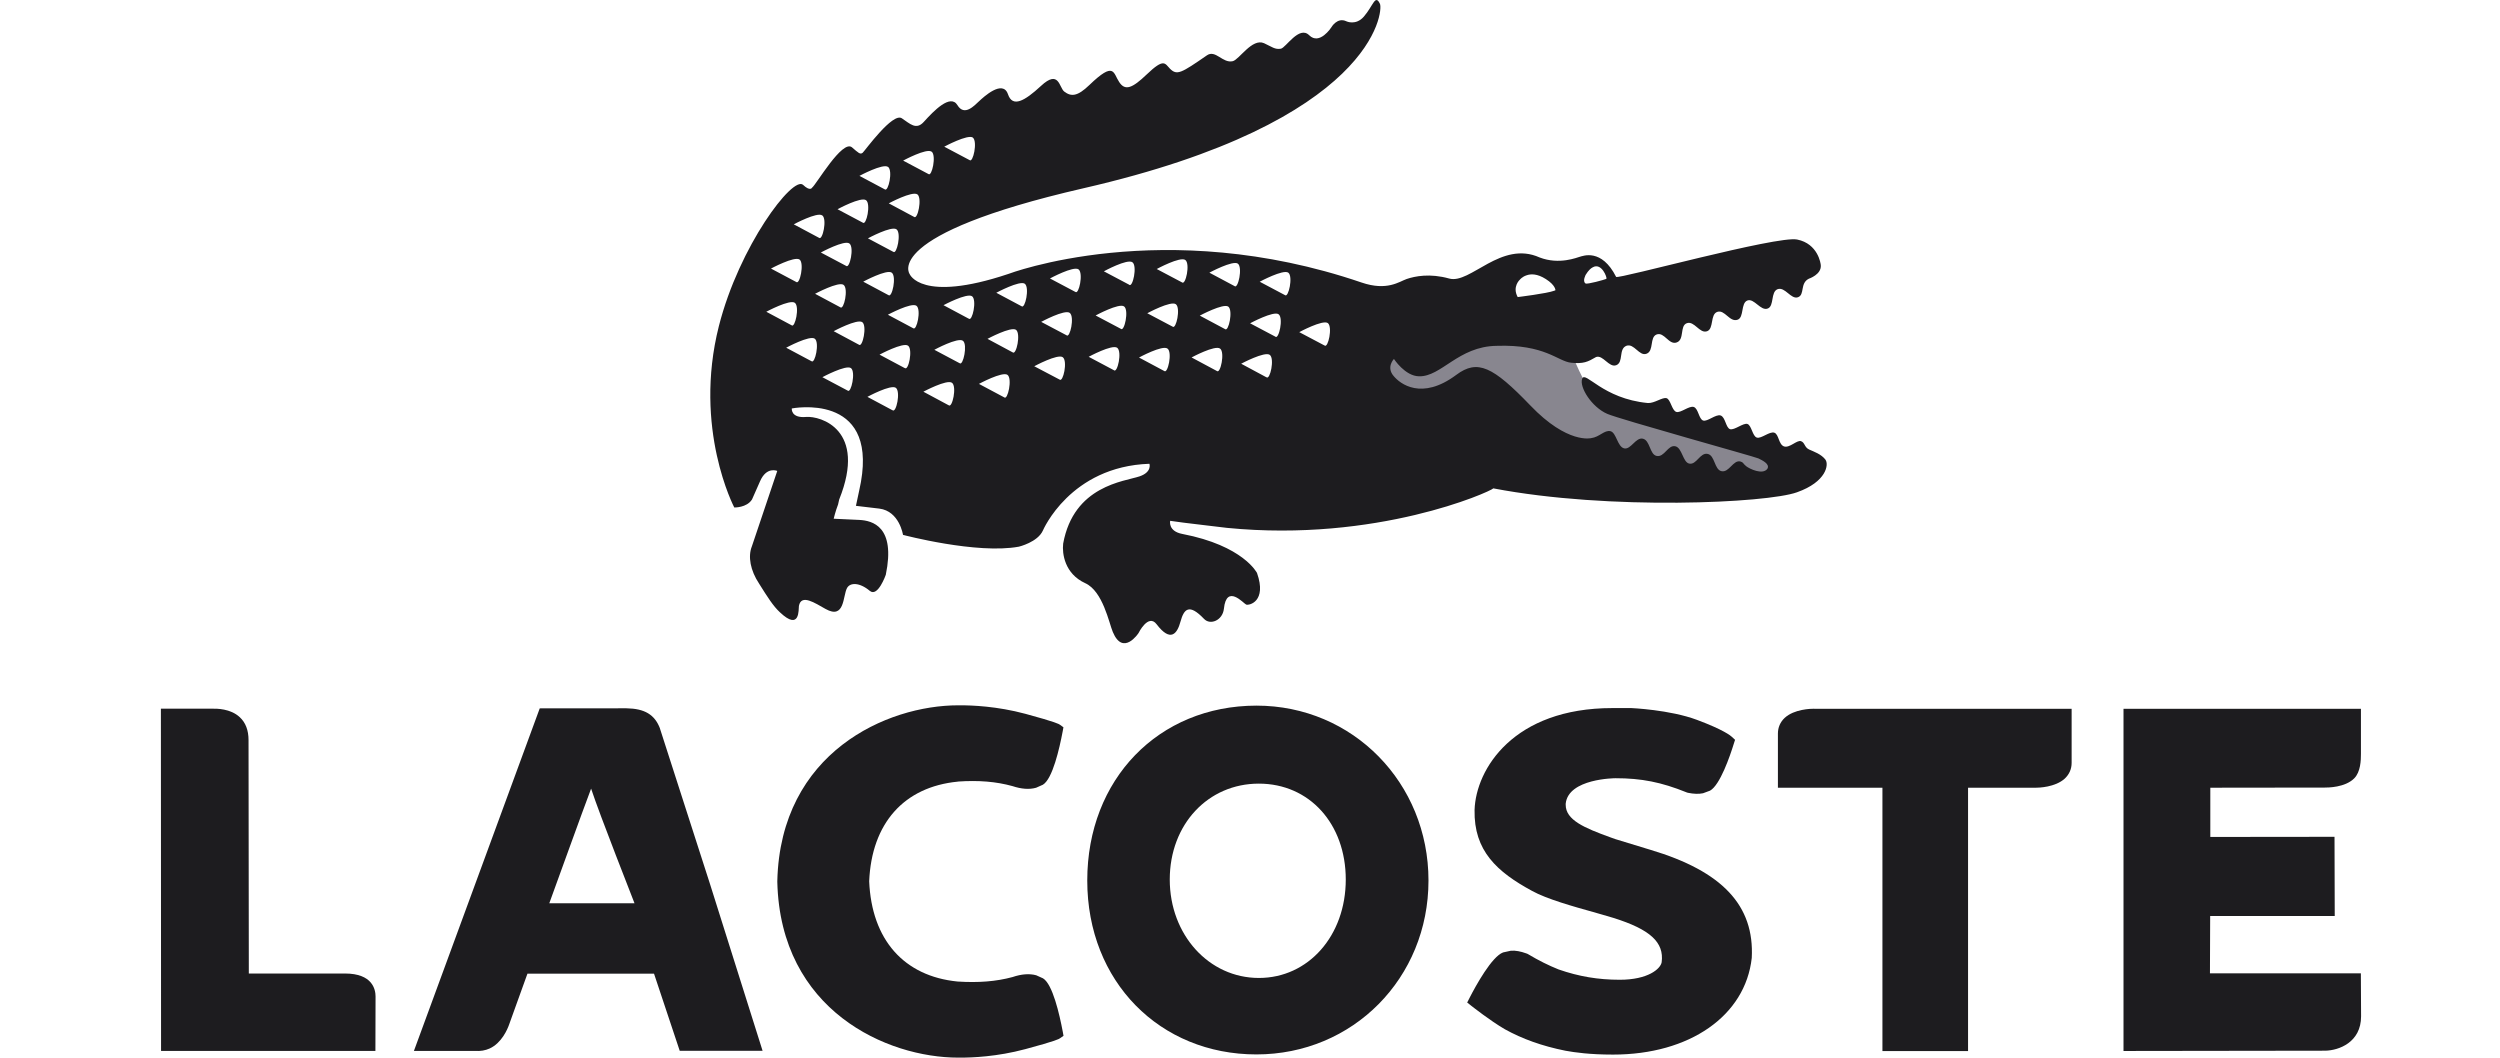 <svg width="104" height="44" viewBox="0 0 104 44" fill="none" xmlns="http://www.w3.org/2000/svg">
<g clip-path="url(#clip0_14791_40979)">
<path fill-rule="evenodd" clip-rule="evenodd" d="M65.966 15.912C65.532 15.332 65.455 14.307 64.572 14.217C63.714 13.985 62.863 13.74 61.998 13.539C60.304 13.815 58.613 14.09 56.919 14.366C56.721 15.28 56.522 16.19 56.324 17.104C59.062 17.46 61.8 17.82 64.535 18.176C65.251 18.653 65.963 19.127 66.678 19.604C68.543 19.802 70.408 20 72.272 20.198C73.146 19.882 74.019 19.563 74.889 19.247C72.176 18.371 69.398 17.674 66.759 16.584C66.434 16.435 66.211 16.163 65.963 15.915L65.966 15.912Z" fill="#88868F"/>
<path d="M75.943 19.126C75.761 18.888 75.463 18.792 75.259 18.699C75.058 18.606 75.088 18.411 74.921 18.352C74.751 18.296 74.45 18.646 74.218 18.572C73.986 18.494 74.004 18.061 73.809 17.999C73.611 17.937 73.264 18.262 73.085 18.203C72.902 18.151 72.868 17.695 72.691 17.636C72.518 17.584 72.149 17.909 71.969 17.853C71.79 17.791 71.778 17.348 71.576 17.283C71.378 17.221 71.025 17.553 70.851 17.494C70.672 17.438 70.653 16.995 70.461 16.93C70.269 16.868 69.913 17.193 69.733 17.135C69.55 17.076 69.498 16.62 69.331 16.565C69.16 16.512 68.826 16.782 68.553 16.766C66.667 16.589 65.945 15.403 65.818 15.756C65.691 16.1 66.212 16.936 66.865 17.218C67.385 17.444 73.004 18.999 73.15 19.07C73.292 19.142 73.648 19.3 73.521 19.504C73.326 19.767 72.778 19.504 72.638 19.392C72.496 19.275 72.53 19.231 72.397 19.197C72.097 19.126 71.929 19.674 71.61 19.6C71.319 19.535 71.341 18.953 71.046 18.884C70.721 18.807 70.576 19.358 70.266 19.284C70.009 19.225 69.975 18.634 69.699 18.566C69.383 18.488 69.241 19.043 68.909 18.965C68.627 18.9 68.643 18.321 68.346 18.25C68.048 18.178 67.844 18.717 67.565 18.652C67.283 18.587 67.243 17.996 66.995 17.937C66.741 17.881 66.54 18.181 66.199 18.225C66.199 18.225 65.217 18.491 63.663 16.868C62.105 15.248 61.467 14.932 60.581 15.595C59.134 16.673 58.236 15.961 57.973 15.639C57.657 15.27 57.988 14.932 57.988 14.932C57.988 14.932 58.447 15.642 59.026 15.654C59.958 15.682 60.661 14.409 62.256 14.387C64.279 14.316 64.805 15.035 65.36 15.09C65.871 15.14 66.044 15.059 66.397 14.852C66.686 14.75 66.933 15.304 67.234 15.193C67.553 15.072 67.32 14.514 67.661 14.384C67.98 14.27 68.191 14.83 68.494 14.716C68.817 14.598 68.612 14.025 68.919 13.913C69.238 13.799 69.424 14.366 69.752 14.245C70.083 14.127 69.87 13.557 70.17 13.446C70.483 13.331 70.706 13.892 71.013 13.78C71.304 13.678 71.136 13.083 71.437 12.975C71.75 12.863 71.954 13.421 72.285 13.3C72.561 13.204 72.409 12.609 72.691 12.501C72.976 12.396 73.239 12.947 73.537 12.835C73.816 12.733 73.651 12.142 73.949 12.03C74.261 11.919 74.503 12.47 74.797 12.365C75.088 12.259 74.869 11.782 75.249 11.594C75.249 11.594 75.779 11.42 75.745 11.033C75.742 10.968 75.63 10.138 74.76 9.964C73.924 9.797 67.317 11.624 67.231 11.519C66.624 10.317 65.843 10.652 65.725 10.68C65.605 10.711 64.867 11.024 64.05 10.711C62.445 9.986 61.163 11.832 60.287 11.587C59.478 11.361 58.859 11.491 58.518 11.606C58.208 11.714 57.703 12.117 56.638 11.752C48.387 8.936 41.941 11.398 41.941 11.398C38.305 12.613 37.84 11.398 37.84 11.398C37.84 11.398 36.645 9.772 45.066 7.833C57.183 5.055 57.549 0.453 57.406 0.161C57.208 -0.26 57.13 0.236 56.734 0.694C56.4 1.075 56.009 0.886 56.009 0.886C55.628 0.703 55.384 1.137 55.384 1.137C55.384 1.137 54.894 1.899 54.461 1.465C54.045 1.05 53.491 1.989 53.284 2.026C53.036 2.069 52.915 1.949 52.584 1.797C52.085 1.577 51.552 2.484 51.28 2.546C50.861 2.642 50.567 2.054 50.208 2.302C49.133 3.045 48.963 3.147 48.672 2.859C48.458 2.639 48.427 2.404 47.709 3.091C47.098 3.677 46.804 3.788 46.559 3.414C46.305 3.039 46.37 2.525 45.321 3.534C44.819 4.018 44.562 4.027 44.274 3.81C44.057 3.646 44.06 2.872 43.304 3.575C42.62 4.207 42.124 4.485 41.932 3.922C41.718 3.29 40.913 4.039 40.727 4.213C40.535 4.389 40.12 4.854 39.829 4.374C39.538 3.891 38.844 4.612 38.432 5.068C38.113 5.424 37.856 5.148 37.518 4.922C37.138 4.659 35.992 6.257 35.889 6.353C35.784 6.443 35.703 6.353 35.443 6.13C35.041 5.789 33.953 7.685 33.78 7.809C33.78 7.809 33.706 7.973 33.408 7.691C32.987 7.291 30.751 10.234 29.905 13.566C28.824 17.838 30.546 21.111 30.546 21.111C30.546 21.111 31.064 21.127 31.284 20.777L31.618 20.021C31.891 19.392 32.334 19.591 32.334 19.591L31.277 22.731C31.11 23.146 31.212 23.729 31.581 24.283C31.928 24.837 32.166 25.215 32.445 25.472C33.3 26.278 33.213 25.324 33.235 25.206C33.334 24.695 33.901 25.088 34.344 25.333C35.149 25.785 35.059 24.788 35.236 24.463C35.36 24.23 35.753 24.218 36.184 24.58C36.518 24.859 36.849 23.911 36.849 23.911C37.268 21.892 36.286 21.66 35.756 21.629L34.681 21.579C34.681 21.579 34.753 21.273 34.864 20.985L34.91 20.78C36.081 17.862 34.124 17.299 33.538 17.345C32.891 17.404 32.938 16.992 32.938 16.992C32.938 16.992 36.475 16.295 35.815 20.049C35.815 20.049 35.685 20.703 35.607 21.043L36.58 21.158C37.416 21.263 37.565 22.251 37.565 22.251C37.565 22.251 40.644 23.066 42.387 22.741C42.387 22.741 43.168 22.555 43.385 22.069C43.385 22.069 44.515 19.405 47.817 19.293C47.817 19.293 47.935 19.637 47.405 19.817C46.773 20.03 44.667 20.198 44.227 22.617V22.626C44.181 23.023 44.286 23.868 45.147 24.261C45.881 24.593 46.138 25.928 46.293 26.29C46.721 27.315 47.362 26.337 47.362 26.337C47.362 26.337 47.767 25.51 48.114 25.968C48.703 26.742 48.975 26.352 49.108 25.86C49.254 25.327 49.468 25.098 50.084 25.742C50.347 26.024 50.861 25.807 50.914 25.327C51.023 24.271 51.738 25.11 51.84 25.15C51.961 25.197 52.711 25.029 52.292 23.837C52.292 23.837 51.729 22.7 49.18 22.211C48.582 22.096 48.678 21.666 48.678 21.666L49.239 21.743C49.406 21.771 50.889 21.935 51.047 21.96C57.264 22.573 61.981 20.464 62.123 20.316C66.952 21.242 73.518 20.926 74.751 20.48C75.99 20.043 76.083 19.318 75.94 19.126H75.943ZM65.973 11.42C66.075 11.256 66.168 11.166 66.258 11.12C66.633 10.906 66.871 11.575 66.825 11.597C66.825 11.597 66.816 11.6 66.809 11.603V11.606C66.751 11.634 66.029 11.838 65.958 11.792C65.815 11.693 65.973 11.417 65.973 11.417V11.42ZM63.229 11.631C63.229 11.631 63.322 11.513 63.502 11.454C63.681 11.389 63.947 11.38 64.307 11.609C64.716 11.869 64.706 12.074 64.706 12.074C64.694 12.08 64.675 12.086 64.654 12.095C64.356 12.21 63.136 12.358 63.136 12.358C62.898 11.922 63.229 11.631 63.229 11.631ZM40.47 5.724C40.675 5.882 40.479 6.793 40.334 6.66L39.281 6.102C39.281 6.102 40.263 5.572 40.473 5.724H40.47ZM38.754 6.306C38.962 6.461 38.767 7.372 38.621 7.239L37.571 6.681C37.571 6.681 38.547 6.152 38.754 6.31V6.306ZM38.163 8.084C38.37 8.239 38.175 9.153 38.026 9.023L36.973 8.459C36.973 8.459 37.952 7.933 38.163 8.087V8.084ZM37.159 10.475L36.106 9.915C36.106 9.915 37.085 9.385 37.295 9.54C37.506 9.695 37.305 10.609 37.162 10.475H37.159ZM36.961 12.278L35.911 11.717C35.911 11.717 36.89 11.188 37.097 11.343C37.305 11.498 37.113 12.405 36.961 12.278ZM36.942 6.941C37.153 7.096 36.955 8.004 36.806 7.877L35.753 7.316C35.753 7.316 36.735 6.787 36.942 6.944V6.941ZM36.029 8.329C36.236 8.484 36.041 9.391 35.895 9.264L34.842 8.704C34.842 8.704 35.821 8.171 36.029 8.329ZM34.149 10.503C34.149 10.503 35.13 9.971 35.335 10.129C35.545 10.283 35.347 11.194 35.199 11.061L34.145 10.503H34.149ZM34.957 12.783L33.907 12.222C33.907 12.222 34.886 11.696 35.093 11.851C35.304 12.005 35.106 12.916 34.957 12.783ZM34.207 8.961C34.415 9.113 34.22 10.023 34.071 9.893L33.021 9.332C33.021 9.332 33.997 8.806 34.204 8.961H34.207ZM33.26 10.794C33.467 10.949 33.272 11.863 33.123 11.73L32.073 11.172C32.073 11.172 33.052 10.646 33.26 10.797V10.794ZM31.878 12.969C31.878 12.969 32.857 12.442 33.065 12.597C33.275 12.752 33.074 13.662 32.931 13.532L31.878 12.969ZM33.755 15.025L32.705 14.465C32.705 14.465 33.684 13.935 33.895 14.09C34.102 14.245 33.904 15.155 33.758 15.025H33.755ZM35.264 16.249L34.211 15.691C34.211 15.691 35.192 15.162 35.4 15.313C35.607 15.465 35.406 16.382 35.264 16.249ZM35.734 14.341L34.681 13.777C34.681 13.777 35.66 13.251 35.871 13.402C36.078 13.557 35.883 14.468 35.734 14.341ZM37.134 17.07L36.084 16.509C36.084 16.509 37.06 15.979 37.268 16.134C37.475 16.289 37.283 17.197 37.131 17.066L37.134 17.07ZM37.639 15.313L36.589 14.753C36.589 14.753 37.568 14.226 37.776 14.381C37.983 14.533 37.791 15.447 37.642 15.31L37.639 15.313ZM37.986 13.653L36.936 13.093C36.936 13.093 37.915 12.566 38.126 12.721C38.333 12.879 38.135 13.783 37.989 13.653H37.986ZM39.464 16.859L38.413 16.295C38.413 16.295 39.392 15.769 39.603 15.924C39.813 16.078 39.615 16.992 39.467 16.859H39.464ZM39.919 15.109L38.869 14.551C38.869 14.551 39.848 14.019 40.058 14.177C40.263 14.328 40.064 15.239 39.922 15.109H39.919ZM40.3 13.257L39.25 12.696C39.25 12.696 40.229 12.173 40.439 12.325C40.647 12.479 40.449 13.39 40.303 13.257H40.3ZM41.777 16.531L40.724 15.97C40.724 15.97 41.703 15.44 41.913 15.595C42.121 15.753 41.92 16.667 41.777 16.531ZM42.13 14.66L41.08 14.096C41.08 14.096 42.059 13.57 42.267 13.721C42.474 13.879 42.279 14.784 42.13 14.66ZM42.496 12.739L41.446 12.179C41.446 12.179 42.425 11.652 42.632 11.804C42.84 11.962 42.644 12.87 42.496 12.739ZM44.078 15.79L43.025 15.236C43.025 15.236 44.004 14.706 44.212 14.861C44.422 15.016 44.227 15.924 44.078 15.79ZM44.367 13.947L43.313 13.39C43.313 13.39 44.292 12.86 44.5 13.015C44.713 13.17 44.512 14.087 44.367 13.947ZM44.732 12.142L43.679 11.584C43.679 11.584 44.661 11.052 44.868 11.206C45.076 11.364 44.881 12.278 44.735 12.142H44.732ZM46.343 15.403L45.289 14.843C45.289 14.843 46.265 14.313 46.476 14.468C46.686 14.626 46.488 15.533 46.34 15.403H46.343ZM46.631 13.681L45.578 13.124C45.578 13.124 46.559 12.591 46.764 12.749C46.971 12.901 46.776 13.814 46.627 13.681H46.631ZM46.974 11.844L45.921 11.287C45.921 11.287 46.9 10.751 47.111 10.912C47.318 11.067 47.123 11.978 46.974 11.848V11.844ZM48.433 15.434L47.383 14.873C47.383 14.873 48.362 14.341 48.569 14.502C48.777 14.654 48.582 15.564 48.433 15.434ZM48.78 13.588L47.727 13.031C47.727 13.031 48.709 12.498 48.916 12.656C49.124 12.811 48.926 13.721 48.78 13.588ZM49.173 11.748L48.12 11.191C48.12 11.191 49.099 10.658 49.31 10.816C49.52 10.971 49.322 11.882 49.173 11.748ZM50.623 15.434L49.57 14.87C49.57 14.87 50.549 14.341 50.756 14.502C50.964 14.654 50.772 15.564 50.623 15.434ZM50.961 13.69L49.911 13.13C49.911 13.13 50.889 12.606 51.097 12.755C51.304 12.913 51.109 13.824 50.961 13.69ZM51.36 11.903L50.31 11.343C50.31 11.343 51.289 10.816 51.496 10.968C51.701 11.123 51.506 12.033 51.357 11.903H51.36ZM52.686 15.697L51.633 15.131C51.633 15.131 52.611 14.607 52.822 14.762C53.033 14.914 52.834 15.824 52.686 15.694V15.697ZM53.057 14.006L52.004 13.449C52.004 13.449 52.986 12.919 53.191 13.074C53.401 13.232 53.197 14.139 53.054 14.006H53.057ZM53.457 12.278L52.404 11.72C52.404 11.72 53.386 11.191 53.593 11.343C53.801 11.498 53.599 12.405 53.457 12.278ZM55.099 14.372L54.049 13.817C54.049 13.817 55.027 13.288 55.238 13.44C55.446 13.598 55.247 14.505 55.102 14.372H55.099Z" fill="#1D1C1F"/>
<path d="M27.458 30.31C27.238 29.728 26.82 29.477 26.058 29.465C25.987 29.465 22.453 29.468 22.453 29.468L17.219 43.718H19.765C19.985 43.734 20.189 43.7 20.372 43.616C20.867 43.39 21.112 42.817 21.18 42.619C21.18 42.625 21.892 40.634 21.942 40.504C22.308 40.504 26.926 40.504 27.207 40.504C27.319 40.838 28.276 43.712 28.276 43.712H31.723L29.537 36.778L27.455 30.31M26.396 37.577C25.873 37.577 23.054 37.577 22.85 37.577C23.234 36.53 24.184 33.879 24.59 32.807C24.943 33.888 26.387 37.543 26.396 37.577Z" fill="#1D1C1F"/>
<path d="M52.267 29.354C48.188 29.36 45.23 32.42 45.23 36.629C45.23 40.838 48.253 43.864 52.267 43.864C56.282 43.864 59.425 40.69 59.425 36.629C59.425 32.569 56.279 29.354 52.267 29.354ZM52.37 40.683C50.291 40.683 48.662 38.887 48.662 36.589C48.662 34.291 50.257 32.599 52.367 32.599C54.476 32.599 55.984 34.275 55.984 36.589C55.984 38.924 54.429 40.683 52.37 40.683Z" fill="#1D1C1F"/>
<path d="M68.651 35.35L68.518 35.31C68.518 35.31 67.193 34.907 67.189 34.904L66.991 34.833C65.904 34.44 65.133 34.111 65.133 33.479V33.433C65.241 32.383 67.189 32.374 67.208 32.374C68.283 32.374 69.11 32.538 70.154 32.959L70.175 32.968L70.222 32.981C70.463 33.03 70.674 33.036 70.847 32.999L71.138 32.891C71.553 32.662 71.969 31.451 72.126 30.94L72.179 30.776L72.052 30.658C72.003 30.608 71.696 30.357 70.59 29.945C69.463 29.524 67.865 29.456 67.865 29.456H67.078C62.965 29.453 61.394 31.993 61.342 33.696C61.308 35.394 62.274 36.27 63.736 37.063C64.346 37.401 65.464 37.713 66.276 37.94C66.273 37.936 67.115 38.184 67.115 38.184C68.648 38.664 69.234 39.2 69.125 40.03C69.076 40.306 68.558 40.758 67.382 40.758C66.486 40.758 65.678 40.622 64.835 40.328C64.43 40.166 64.012 39.959 63.572 39.696L63.55 39.683L63.504 39.665C63.259 39.575 63.039 39.535 62.853 39.55L62.528 39.621C62.057 39.798 61.398 40.996 61.137 41.505L61.035 41.706L61.215 41.848C61.246 41.87 61.977 42.452 62.599 42.815C63.33 43.22 64.151 43.515 65.121 43.71C65.511 43.781 66.13 43.871 67.103 43.871C70.29 43.871 72.607 42.257 72.873 39.85C72.988 37.67 71.65 36.245 68.661 35.353L68.651 35.35Z" fill="#1D1C1F"/>
<path d="M75.469 29.483C75.336 29.483 74.642 29.496 74.243 29.864C74.06 30.035 73.961 30.261 73.961 30.515V32.77C73.961 32.77 77.805 32.77 78.309 32.77V43.725H81.871V32.77C82.345 32.77 84.671 32.77 84.671 32.77C84.805 32.77 85.498 32.754 85.898 32.386C86.081 32.212 86.18 31.992 86.18 31.735V29.486H75.469V29.483Z" fill="#1D1C1F"/>
<path d="M14.35 40.498H10.351C10.351 39.971 10.339 30.785 10.339 30.785C10.339 30.382 10.218 30.06 9.976 29.837C9.589 29.475 9.013 29.475 8.796 29.481H6.693L6.7 43.719H15.617L15.623 41.455C15.623 41.164 15.499 40.498 14.35 40.498Z" fill="#1D1C1F"/>
<path d="M39.844 32.513C40.708 32.454 41.436 32.513 42.12 32.702C42.489 32.825 42.82 32.85 43.102 32.77L43.387 32.643C43.787 32.398 44.072 31.144 44.208 30.425L44.239 30.255L44.093 30.149C44.056 30.122 43.945 30.044 42.653 29.694C41.476 29.378 40.429 29.338 39.915 29.341H39.859C36.907 29.341 32.463 31.289 32.336 36.654V36.685C32.463 42.049 36.907 43.997 39.859 43.997H39.915C40.432 44 41.476 43.96 42.653 43.644C43.945 43.297 44.059 43.22 44.096 43.192L44.242 43.09L44.211 42.919C44.075 42.195 43.79 40.943 43.39 40.699L43.108 40.572C42.826 40.494 42.492 40.519 42.12 40.646C41.439 40.829 40.711 40.888 39.838 40.832C37.601 40.612 36.26 39.091 36.158 36.66C36.26 34.253 37.601 32.733 39.847 32.516L39.844 32.513Z" fill="#1D1C1F"/>
<path d="M96.735 43.709C97.286 43.697 98.221 43.371 98.221 42.278L98.212 40.491H91.934C91.934 40.491 91.943 38.447 91.943 38.106H97.125L97.116 34.811C97.116 34.811 92.463 34.817 91.949 34.817C91.949 34.426 91.949 33.16 91.949 32.769C92.463 32.769 96.707 32.763 96.707 32.763C96.837 32.763 97.549 32.763 97.933 32.382C98.203 32.113 98.215 31.623 98.215 31.366V29.486H88.338V43.721L96.735 43.709Z" fill="#1D1C1F"/>
</g>
<defs>
<clipPath id="clip0_14791_40979">
<rect width="91.525" height="44" fill="white" transform="translate(6.693)"/>
</clipPath>
</defs>
</svg>
